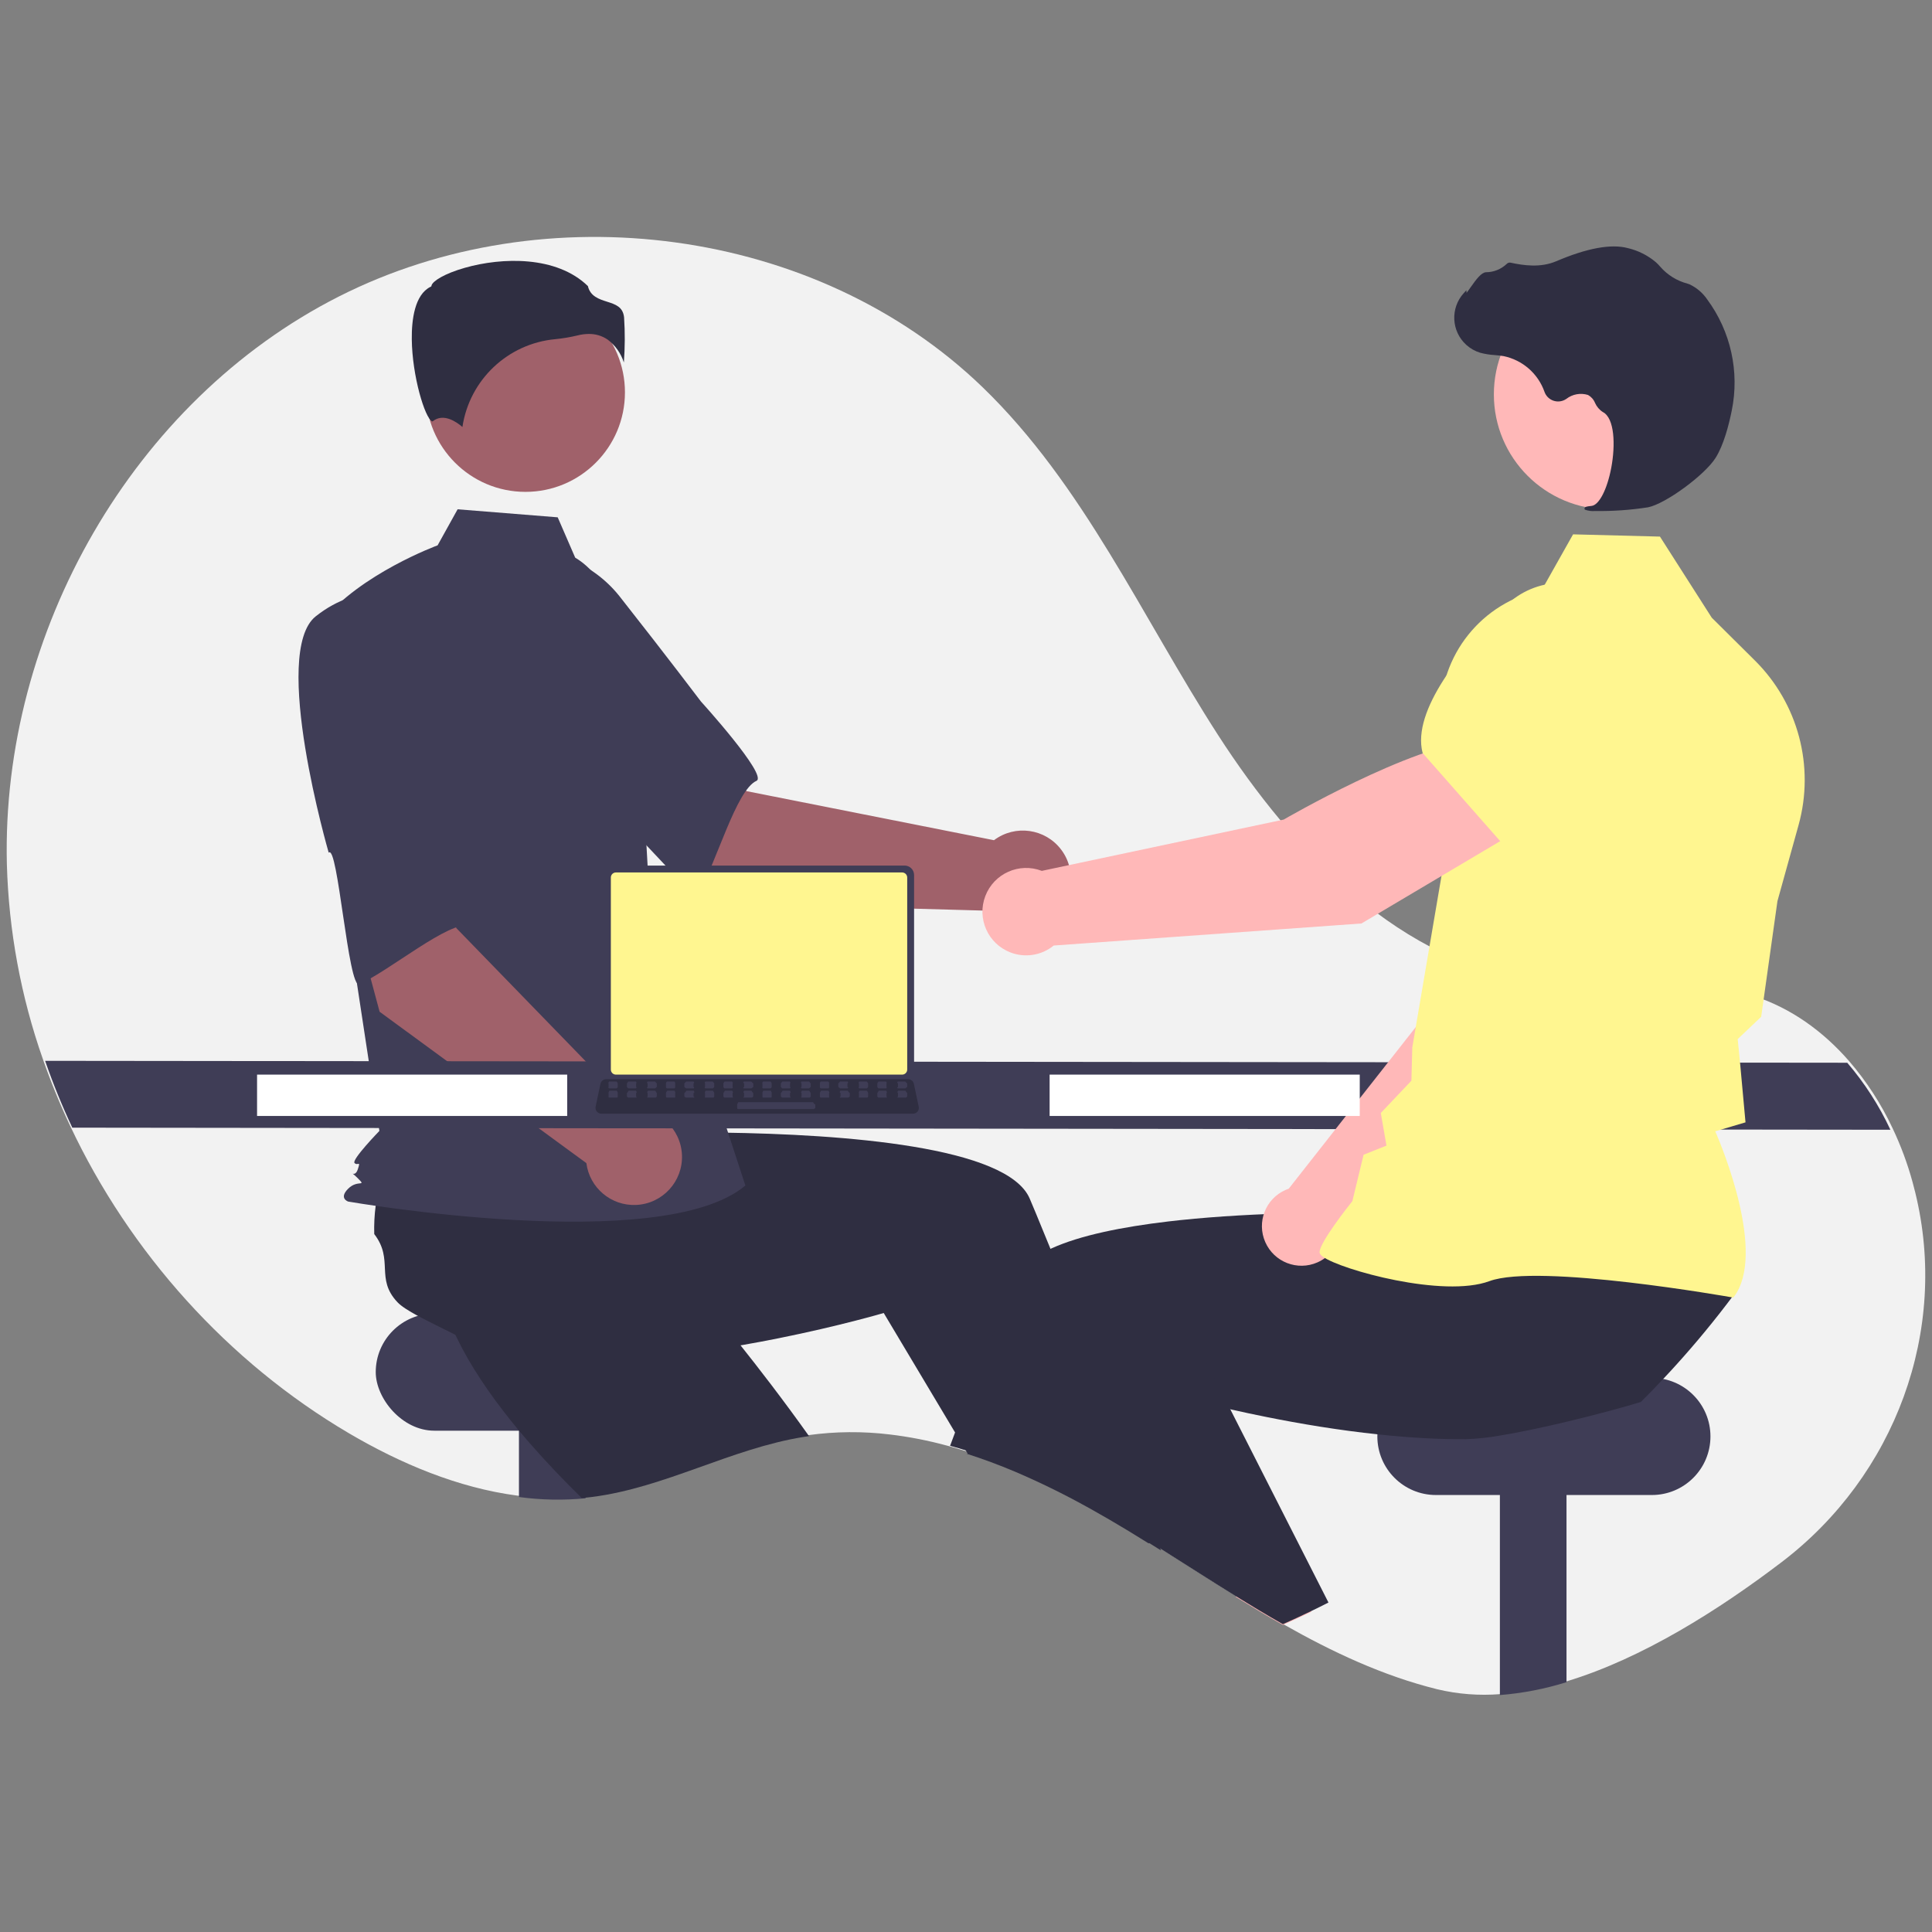 <?xml version="1.0" encoding="UTF-8"?><svg id="_レイヤー_1" xmlns="http://www.w3.org/2000/svg" viewBox="0 0 841 841"><rect x="0" y="0" width="841" height="841" fill="#808080" stroke="none"/><defs><style>.cls-1{fill:#ffb6b6;}.cls-2{fill:#2f2e41;}.cls-3{fill:#fff;}.cls-4{fill:#3f3d56;}.cls-5{fill:#ffb8b8;}.cls-6{fill:#a0616a;}.cls-7{fill:#fff690;}.cls-8{fill:#f2f2f2;}</style></defs><path class="cls-8" d="M775.63,679.93c-27.36,20.84-60.7,41.95-93.48,51.9-9.45,2.95-19.2,4.84-29.07,5.62-9.23,.74-18.51,.02-27.51-2.13-23.65-5.88-45.6-16.19-66.82-28.23-6.94-3.94-13.79-8.06-20.61-12.27-11.13-6.88-22.14-13.99-33.19-20.94-1.65-1.05-3.3-2.08-4.95-3.11h-.01c-2.67-1.67-5.34-3.32-8.02-4.95-.47-.29-.94-.57-1.42-.86-5.06-3.07-10.21-6.06-15.45-8.99-.64-.35-1.28-.71-1.92-1.06-10.13-5.62-20.54-10.71-31.19-15.27-7-2.95-14.08-5.6-21.24-7.87h-.01c-2.74-.86-5.48-1.67-8.24-2.42-8.27-2.27-16.69-3.92-25.2-4.93-11.73-1.42-23.59-1.33-35.29,.28-.79,.11-1.57,.22-2.37,.35-31.67,5.07-60.58,22.17-92.39,26.2-1.03,.13-2.05,.25-3.09,.34-.44,.04-.88,.09-1.32,.12-9.25,.79-18.55,.56-27.74-.68-25.69-3.39-50.71-13.9-73.23-27.15-52.65-30.98-95.35-78.6-121.31-133.75-4.46-9.45-8.42-19.13-11.86-29-9.62-27.36-14.92-56.05-15.71-85.05C.56,275.51,57.73,174.59,147.47,129.09c89.76-45.5,207.83-30.45,280.22,39.44,43.91,42.4,69.32,99.85,102.37,151.18,33.05,51.32,80.01,100.34,140.59,107.82,30.86,3.81,63.16-3.56,92.73,6.02,16.38,5.31,30.35,15.48,41.61,28.43,7.57,8.79,13.9,18.57,18.82,29.07,3.61,7.59,6.54,15.49,8.75,23.59,.41,1.49,.79,2.99,1.16,4.48,14.73,60.18-8.81,123.26-58.09,160.81Z"/><rect class="cls-4" x="163.56" y="571.78" width="145" height="51" rx="25.5" ry="25.5"/><path class="cls-4" d="M254.9,609.78v42.43c-9.66,.93-19.39,.75-29-.56v-41.87h29Z"/><path class="cls-2" d="M352.18,625.15c-.79,.11-1.57,.22-2.36,.35-31.6,5.06-60.44,22.12-92.18,26.14-1.03,.13-2.05,.25-3.08,.34-.44,.04-.88,.09-1.32,.12-7.75-7.59-15.5-15.67-22.78-24.04-3.95-4.53-7.77-9.15-11.36-13.83-9.32-12.08-17.22-24.5-22.44-36.7,.53-5.85-3.11-19.38-4.85-29.74h-.01c-.74-4.36-1.14-8.14-.77-10.57,2.12-14.02,13.57-12.41,17.09-26.15,3.18-2.64,6.56-5.01,10.11-7.11,.59-.35,1.19-.7,1.81-1.05l38.2-26.4,14.6,14.32,22.22,21.8,24.08,23.61-20.44,20.65s17.08,19.69,37.05,45.94c5.36,7.05,10.93,14.58,16.43,22.32Z"/><path class="cls-4" d="M681.9,609.78v122.47c-9.43,2.95-19.15,4.83-29,5.61v-128.08h29Z"/><path class="cls-4" d="M625.06,599.78h94c14.08,0,25.5,11.42,25.5,25.5h0c0,14.08-11.42,25.5-25.5,25.5h-94c-14.08,0-25.5-11.42-25.5-25.5h0c0-14.08,11.42-25.5,25.5-25.5Z"/><path class="cls-1" d="M490.4,665.31c-5.05-3.06-10.19-6.05-15.41-8.97-.64-.35-1.28-.71-1.92-1.06l3.44-1.47,9.28-3.99,.09-.04,.1,.34,4.42,15.19Z"/><path class="cls-2" d="M505.36,674.89c-1.66-1.05-3.3-2.09-4.96-3.11h-.49c-2.67-1.67-5.34-3.32-8.02-4.95-.47-.29-.94-.57-1.42-.86-5.06-3.07-10.21-6.06-15.45-8.99-.64-.35-1.28-.71-1.92-1.06-10.13-5.62-20.54-10.71-31.19-15.27-7-2.95-14.08-5.6-21.24-7.87h.58l-5.63-9.43-25.36-42.47-5.57-9.33s-19.01,5.62-45.91,11.02c-9.79,1.97-20.62,3.9-31.97,5.52-12.14,1.73-24.87,3.1-37.53,3.77-6.04,.32-12.05,.48-17.97,.43-15.31-.1-30.03-1.54-42.91-4.95-4.3-4.04-17.25-9.53-26.53-14.56h-.03c-3.89-2.11-7.12-4.12-8.82-5.92-9.77-10.34-1.42-18.39-10.11-29.67-.12-4.14,.09-8.28,.63-12.38,.09-.68,.18-1.37,.29-2.08l2.74-46.52,20.35-2.69,30.97-4.09,33.55-4.44,3.69,28.92s26.12-1.32,59.21-.88c53.15,.72,124.28,6.02,133.91,28.76,.9,2.14,1.81,4.29,2.71,6.45,2.15,5.16,4.27,10.34,6.38,15.55,7.64,18.86,14.92,37.91,21.57,55.91,4.13,11.2,8.03,22,11.61,32.1,2.88,8.13,5.55,15.81,7.99,22.89,2.23,6.46,4.24,12.41,6.04,17.75,.28,.83,.55,1.66,.82,2.45Z"/><path class="cls-6" d="M318.22,393.33l-64.06-54.4,41.67-42.18,29.08,47.62,107.77,21.37c9.22-6.94,22.33-5.09,29.27,4.13,6.94,9.22,5.09,22.33-4.13,29.27-8.66,6.52-20.86,5.33-28.11-2.72l-111.5-3.09Z"/><path class="cls-4" d="M197.55,267.43c-7.4,24.08,63.1,81.52,63.1,81.52,.78-5.78,40.76,44.07,43.48,39.56,7.73-12.83,16.23-44.55,25.16-48.61,5.1-2.32-24.17-34.54-24.17-34.54,0,0-14.93-19.76-34.65-44.79-11.06-14.6-28.83-22.51-47.08-20.96,0,0-18.43,3.74-25.83,27.83Z"/><circle class="cls-6" cx="228.72" cy="170.79" r="43.32"/><path class="cls-4" d="M250.39,242.75c9.33,5.55,14.92,15.74,18.12,26.12,5.93,19.21,9.51,39.07,10.64,59.14l3.39,60.09,41.93,127.95c-36.34,30.75-172.92,6.99-172.92,6.99,0,0-4.19-1.4,0-5.59s8.27-.48,4.08-4.67-1.3,.48,.1-3.71,0-1.4-1.4-2.8,10.82-13.98,10.82-13.98l-11.18-73.44-13.98-148.14c16.77-20.96,50.5-33.32,50.5-33.32l8.71-15.69,43.57,3.49,7.62,17.57Z"/><path class="cls-2" d="M264.44,147.77c3.37,2.51,5.86,6.02,7.13,10.02,.49-6.54,.52-13.11,.09-19.66-.51-4.6-3.75-5.64-7.5-6.83-3.39-1.08-7.22-2.31-8.25-6.77-13.62-13.25-37.33-12.58-53.55-7.96-8.93,2.54-14.06,5.81-14.52,7.72l-.1,.39-.36,.18c-6.88,3.44-8.22,14.31-8.13,22.82,.17,16.03,5.7,34.24,8.82,35.72,.17,.08,.21,.05,.28-.01h0c4.7-3.75,10.42,.29,12.94,2.48,3.06-20.5,19.71-36.28,40.35-38.22,3.28-.32,6.52-.86,9.72-1.63,1.62-.42,3.29-.64,4.97-.65,2.89-.04,5.72,.8,8.11,2.41Z"/><path class="cls-7" d="M209.85,458.6l-13.25-6.79c-1.63-1.16-2.01-3.43-.85-5.07,.93-1.31,2.61-1.85,4.13-1.33l13.25,6.79c1.63,1.16,2.01,3.43,.85,5.07-.93,1.31-2.61,1.85-4.13,1.33h0Z"/><path class="cls-6" d="M165.24,440.41l-21.8-81.16,58.26-11.03-3.13,55.71,76.55,78.82c11.53-.47,21.26,8.5,21.74,20.03s-8.5,21.26-20.03,21.74c-10.83,.44-20.2-7.46-21.58-18.21l-90-65.89Z"/><path class="cls-4" d="M137.48,268.25c-19.78,15.61,5.61,102.94,5.61,102.94,3.93-4.31,8.5,59.42,13.3,57.25,13.65-6.17,38.67-27.44,48.32-25.7,5.52,.99-.26-42.16-.26-42.16,0,0-1.06-24.74-3.06-56.55-.81-18.3-10.94-34.91-26.84-44,0,0-17.29-7.39-37.06,8.22Z"/><path class="cls-4" d="M822.89,491.78l-791.42-.91c-4.45-9.48-8.4-19.19-11.83-29.09l784.47,.83c7.55,8.82,13.87,18.63,18.78,29.17Z"/><path class="cls-1" d="M570.82,701.61c-4.09,1.98-8.22,3.89-12.38,5.73-6.92-3.93-13.76-8.04-20.56-12.24l25.22-11.08,7.72,17.59Z"/><path class="cls-2" d="M754.76,563.59c-4.09,5.48-8.31,10.86-12.65,16.12-4.01,4.86-8.12,9.62-12.34,14.29-1.74,1.93-3.51,3.86-5.31,5.76-3.32,3.56-6.71,7.06-10.18,10.5-6.24,1.96-18.89,5.42-32.44,8.66-9.86,2.34-20.2,4.57-28.92,5.98-4.88,.88-9.81,1.4-14.77,1.58-5.88,.05-11.86-.11-17.85-.43-6.76-.36-13.53-.92-20.22-1.64-17.4-1.82-34.25-4.67-48.79-7.59-5.32-1.06-10.33-2.13-14.94-3.18-8.72-1.96-16.02-3.8-21.31-5.2-5.95-1.56-9.34-2.56-9.34-2.56l-14.91,24.97-7.74,12.95-5.68,9.52-1.52,2.52h-.02c-10.67-6.01-21.67-11.43-32.93-16.24-6.96-2.93-14.01-5.57-21.13-7.83h0c-2.72-.86-5.45-1.67-8.2-2.4,.86-2.3,1.73-4.62,2.6-6.96,1.64-4.36,3.3-8.75,5.01-13.19,3.68-9.61,7.49-19.36,11.41-29.07,3.21-7.97,6.48-15.9,9.79-23.73,1.53-3.61,4.63-6.78,8.96-9.56,2.07-1.31,4.24-2.47,6.47-3.47,12.41-5.65,30.7-9.33,50.85-11.7,1.67-.19,3.34-.38,5.03-.56,16.68-1.75,34.38-2.66,50.93-3.08,8.29-.21,16.28-.29,23.72-.3,2.4,0,4.74,0,7.01,.02h-.51s11.81,.24,16.79,.34c.97,.02,1.91,.05,2.83,.66h.01c.62-.58,1.23-.56,1.83-.55,10.89,.28,17.57,.62,17.57,.62l2.59-20.32,.53-4.1,.9-3.9v-.05l.06-.49h.41s7.18-.15,7.18-.15l60.35-1.18,32.96-.65-5.22,22.4-8.63,36.95c.88,5.84,30.05,1.27,29.75,6.22Z"/><path class="cls-2" d="M578.28,697.58c-2.47,1.26-4.96,2.5-7.46,3.7-4.09,1.98-8.22,3.89-12.38,5.73-6.92-3.93-13.76-8.04-20.56-12.24-11.1-6.86-22.09-13.96-33.11-20.89-1.65-1.05-3.29-2.08-4.94-3.1h-.01c-4.54-6.74-9.17-13.76-13.84-20.99-.07-.1-.13-.2-.19-.3-1.2-1.84-2.39-3.69-3.58-5.56-7.47-11.7-14.98-23.9-22.27-36.36l18.46-8.62,34.32-16.02,5.92-2.76,17.02,33.51,15.18,29.89,3.38,6.65,24.06,47.36Z"/><path class="cls-5" d="M583.46,537.03l87.5-84.38,24.25-68.67-35.77-15.56c-18.37,17.6-38.24,72.42-38.24,72.42l-60.21,76.6c-.47,.16-.94,.33-1.4,.54-8.71,3.84-12.65,14.01-8.81,22.72,3.84,8.71,14.01,12.65,22.72,8.81,5.17-2.28,8.89-6.94,9.96-12.49Z"/><path class="cls-7" d="M649.37,376.09l45.38,14.41,.17-.03c16.89-2.83,30.9-30.41,39.68-53.05,6-15.5-1.04-32.99-16.09-40.02h0c-10.95-5.03-23.81-3.41-33.16,4.18l-23.3,19.04-12.68,55.48Z"/><path class="cls-7" d="M754.52,564.83l.27-.35c14.16-18.78-5.21-65.27-8.13-72.02l13.16-3.9-2.29-25.06-1.11-11.18,10.23-9.72,.03-.25,7.04-50.09,9.21-33.15c7.07-25.52-.18-52.87-18.96-71.53l-18.83-18.69-22.56-35.31-37.82-.98-13.6,24.16c-26.1,5.33-44.66,28.55-44.1,55.18l1.28,64.32-13.57,79.69-.38,14.47-13.32,14.06,2.46,14.21-9.96,3.97-4.88,20.19c-1.86,2.33-14.16,17.87-14.27,22.2-.02,.65,.45,1.29,1.46,2.02,7.96,5.69,52.44,18.03,72.46,10.61,21.32-7.89,104.89,6.93,105.74,7.08l.43,.08Z"/><circle class="cls-5" cx="700.38" cy="171.67" r="50.1"/><path class="cls-2" d="M694.27,222.44c7.76,.12,15.51-.42,23.18-1.62,7.6-1.55,24.6-14,29.34-21.5h0c3.52-5.57,5.77-14.27,7.04-20.58,3.46-16.9-.42-34.47-10.65-48.36-1.95-2.87-4.63-5.16-7.77-6.63-.28-.11-.57-.21-.85-.29-4.58-1.2-8.69-3.75-11.81-7.31-.61-.72-1.26-1.4-1.96-2.02-3.53-2.98-7.71-5.08-12.2-6.13-7.25-1.94-17.75-.01-31.2,5.73-6.76,2.89-14.15,1.84-19.83,.61-.65-.13-1.32,.1-1.75,.6-2.42,2.27-5.61,3.54-8.92,3.56-2.03,.09-4.16,2.9-6.74,6.57-.58,.83-1.27,1.8-1.76,2.4l-.07-1.14-1.15,1.27c-5.91,6.52-5.42,16.6,1.09,22.51,1.75,1.59,3.84,2.77,6.1,3.45,2.04,.54,4.14,.88,6.25,1,1.28,.12,2.6,.23,3.87,.45,8.28,1.7,15.06,7.62,17.85,15.59,1.17,3.27,4.77,4.96,8.03,3.79,.51-.18,1-.43,1.45-.74,2.68-2.09,6.21-2.73,9.46-1.72,1.38,.77,2.46,1.99,3.05,3.46,.72,1.63,1.9,3.02,3.41,3.98,5.15,2.66,5.5,14.42,3.66,24.22-1.78,9.45-5.31,16.29-8.57,16.63-2.51,.26-2.8,.44-2.98,.88l-.16,.4,.28,.37c1.39,.5,2.87,.7,4.34,.58Z"/><path class="cls-5" d="M661.81,360.94l-19.32-38.52c-28.04,1.92-83.69,34.34-83.69,34.34l-105.3,22.33c-9.81-3.77-20.81,1.12-24.58,10.93-3.77,9.81,1.12,20.81,10.93,24.58,6.36,2.45,13.55,1.3,18.84-3.01l133.95-9.6,69.18-41.05Z"/><path class="cls-7" d="M654.02,367.27l50.45-37.49,8.89-32.03c3.51-12.84-.57-26.56-10.52-35.39h0c-13.81-12.09-34.62-11.42-47.62,1.54-18.99,18.95-40.64,45.39-35.99,63.72l.05,.19,34.75,39.47Z"/><rect class="cls-3" x="456.9" y="467.78" width="135" height="18"/><rect class="cls-3" x="111.9" y="467.78" width="135" height="18"/><path class="cls-4" d="M262.9,380.9v85.76c0,2.28,1.84,4.12,4.11,4.12h126.78c2.27,0,4.11-1.85,4.11-4.12v-85.76c0-2.27-1.84-4.11-4.11-4.12h-126.78c-2.27,0-4.11,1.84-4.11,4.12Z"/><path class="cls-7" d="M265.9,381.99v83.59c0,1.22,.98,2.2,2.2,2.2h124.61c1.21,0,2.19-.99,2.2-2.2v-83.59c0-1.22-.98-2.2-2.2-2.21h-124.61c-1.21,0-2.2,.99-2.2,2.21Z"/><path class="cls-2" d="M259.8,483.85c.47,.59,1.19,.93,1.94,.93h135.74c1.38,0,2.5-1.12,2.49-2.5,0-.17-.02-.34-.05-.51l-2.11-10.01c-.18-.83-.76-1.51-1.56-1.81-.28-.11-.58-.17-.89-.17h-131.53c-.3,0-.6,.06-.89,.17-.79,.3-1.38,.99-1.56,1.81l-2.11,10.01c-.15,.74,.04,1.5,.51,2.08Z"/><path class="cls-4" d="M394.04,473.78h-3.21c-.27-.15-.49-.37,.07-.64v-1.54c-.56-.27-.34-.49-.07-.82h3.21c.27,.34,.49,.55,.86,.82v1.54c-.37,.27-.59,.49-.86,.64Z"/><path class="cls-4" d="M385.66,473.78h-3.21c-.27-.15-.49-.37-.55-.64v-1.54c.07-.27,.28-.49,.55-.82h3.21c.27,.34,.49,.55,.23,.82v1.54c.25,.27,.04,.49-.23,.64Z"/><path class="cls-4" d="M377.29,473.78h-3.21c-.27-.15-.49-.37-.18-.64v-1.54c-.31-.27-.09-.49,.18-.82h3.21c.27,.34,.49,.55,.61,.82v1.54c-.12,.27-.34,.49-.61,.64Z"/><path class="cls-4" d="M368.91,473.78h-3.21c-.27-.15-.49-.37-.8-.64v-1.54c.31-.27,.53-.49,.8-.82h3.21c.27,.34,.49,.55-.01,.82v1.54c.5,.27,.28,.49,.01,.64Z"/><path class="cls-4" d="M360.53,473.78h-3.21c-.27-.15-.49-.37-.42-.64v-1.54c-.07-.27,.15-.49,.42-.82h3.21c.27,.34,.49,.55,.37,.82v1.54c.12,.27-.1,.49-.37,.64Z"/><path class="cls-4" d="M352.16,473.78h-3.21c-.27-.15-.49-.37-.05-.64v-1.54c-.44-.27-.22-.49,.05-.82h3.21c.27,.34,.49,.55,.74,.82v1.54c-.25,.27-.47,.49-.74,.64Z"/><path class="cls-4" d="M343.78,473.78h-3.21c-.27-.15-.49-.37-.67-.64v-1.54c.18-.27,.4-.49,.67-.82h3.21c.27,.34,.49,.55,.12,.82v1.54c.37,.27,.15,.49-.12,.64Z"/><path class="cls-4" d="M335.4,473.78h-3.21c-.27-.15-.49-.37-.29-.64v-1.54c-.2-.27,.02-.49,.29-.82h3.21c.27,.34,.49,.55,.5,.82v1.54c0,.27-.23,.49-.5,.64Z"/><path class="cls-4" d="M327.03,473.78h-3.21c-.27-.15-.49-.37,.09-.64v-1.54c-.57-.27-.35-.49-.09-.82h3.21c.27,.34,.49,.55,.87,.82v1.54c-.38,.27-.6,.49-.87,.64Z"/><path class="cls-4" d="M318.65,473.78h-3.21c-.27-.15-.49-.37-.54-.64v-1.54c.05-.27,.27-.49,.54-.82h3.21c.27,.34,.49,.55,.25,.82v1.54c.24,.27,.02,.49-.25,.64Z"/><path class="cls-4" d="M310.27,473.78h-3.21c-.27-.15-.49-.37-.16-.64v-1.54c-.33-.27-.11-.49,.16-.82h3.21c.27,.34,.49,.55,.63,.82v1.54c-.14,.27-.36,.49-.63,.64Z"/><path class="cls-4" d="M301.89,473.78h-3.21c-.27-.15-.49-.37-.78-.64v-1.54c.3-.27,.51-.49,.78-.82h3.21c.27,.34,.49,.55,0,.82v1.54c.48,.27,.27,.49,0,.64Z"/><path class="cls-4" d="M293.52,473.78h-3.21c-.27-.15-.49-.37-.41-.64v-1.54c-.08-.27,.14-.49,.41-.82h3.21c.27,.34,.49,.55,.38,.82v1.54c.11,.27-.11,.49-.38,.64Z"/><path class="cls-4" d="M285.14,473.78h-3.21c-.27-.15-.49-.37-.03-.64v-1.54c-.46-.27-.24-.49,.03-.82h3.21c.27,.34,.49,.55,.76,.82v1.54c-.27,.27-.49,.49-.76,.64Z"/><path class="cls-4" d="M276.76,473.78h-3.21c-.27-.15-.49-.37-.65-.64v-1.54c.16-.27,.38-.49,.65-.82h3.21c.27,.34,.49,.55,.14,.82v1.54c.35,.27,.13,.49-.14,.64Z"/><path class="cls-4" d="M268.39,473.78h-3.21c-.27-.15-.49-.37-.28-.64v-1.54c-.21-.27,0-.49,.28-.82h3.21c.27,.34,.49,.55,.51,.82v1.54c-.02,.27-.24,.49-.51,.64Z"/><path class="cls-4" d="M394.14,477.78h-3.21c-.27,.04-.49-.18-.03-.45v-1.54c-.46-.27-.24-.49,.03-1.01h3.21c.27,.52,.49,.74,.76,1.01v1.54c-.27,.27-.49,.49-.76,.45Z"/><path class="cls-4" d="M385.76,477.78h-3.21c-.27,.04-.49-.18-.65-.45v-1.54c.16-.27,.38-.49,.65-1.01h3.21c.27,.52,.49,.74,.14,1.01v1.54c.35,.27,.13,.49-.14,.45Z"/><path class="cls-4" d="M377.39,477.78h-3.21c-.27,.04-.49-.18-.28-.45v-1.54c-.21-.27,0-.49,.28-1.01h3.21c.27,.52,.49,.74,.51,1.01v1.54c-.02,.27-.24,.49-.51,.45Z"/><path class="cls-4" d="M369.01,477.78h-3.21c-.27,.04-.49-.18,.1-.45v-1.54c-.59-.27-.37-.49-.1-1.01h3.21c.27,.52,.49,.74,.89,1.01v1.54c-.4,.27-.62,.49-.89,.45Z"/><path class="cls-4" d="M360.63,477.78h-3.21c-.27,.04-.49-.18-.52-.45v-1.54c.03-.27,.25-.49,.52-1.01h3.21c.27,.52,.49,.74,.27,1.01v1.54c.22,.27,0,.49-.27,.45Z"/><path class="cls-4" d="M352.26,477.78h-3.21c-.27,.04-.49-.18-.14-.45v-1.54c-.34-.27-.12-.49,.14-1.01h3.21c.27,.52,.49,.74,.64,1.01v1.54c-.15,.27-.37,.49-.64,.45Z"/><path class="cls-4" d="M343.88,477.78h-3.21c-.27,.04-.49-.18-.77-.45v-1.54c.28-.27,.5-.49,.77-1.01h3.21c.27,.52,.49,.74,.02,1.01v1.54c.47,.27,.25,.49-.02,.45Z"/><path class="cls-4" d="M335.5,477.78h-3.21c-.27,.04-.49-.18-.39-.45v-1.54c-.1-.27,.12-.49,.39-1.01h3.21c.27,.52,.49,.74,.4,1.01v1.54c.09,.27-.13,.49-.4,.45Z"/><path class="cls-4" d="M327.12,477.78h-3.21c-.27,.04-.49-.18-.01-.45v-1.54c-.47-.27-.26-.49,.01-1.01h3.21c.27,.52,.49,.74,.77,1.01v1.54c-.29,.27-.5,.49-.77,.45Z"/><path class="cls-4" d="M318.75,477.78h-3.21c-.27,.04-.49-.18-.64-.45v-1.54c.15-.27,.37-.49,.64-1.01h3.21c.27,.52,.49,.74,.15,1.01v1.54c.34,.27,.12,.49-.15,.45Z"/><path class="cls-4" d="M310.37,477.78h-3.21c-.27,.04-.49-.18-.26-.45v-1.54c-.23-.27,0-.49,.26-1.01h3.21c.27,.52,.49,.74,.53,1.01v1.54c-.04,.27-.26,.49-.53,.45Z"/><path class="cls-4" d="M301.99,477.78h-3.21c-.27,.04-.49-.18-.88-.45v-1.54c.39-.27,.61-.49,.88-1.01h3.21c.27,.52,.49,.74-.09,1.01v1.54c.58,.27,.36,.49,.09,.45Z"/><path class="cls-4" d="M293.62,477.78h-3.21c-.27,.04-.49-.18-.51-.45v-1.54c.02-.27,.24-.49,.51-1.01h3.21c.27,.52,.49,.74,.28,1.01v1.54c.21,.27-.01,.49-.28,.45Z"/><path class="cls-4" d="M285.24,477.78h-3.21c-.27,.04-.49-.18-.13-.45v-1.54c-.36-.27-.14-.49,.13-1.01h3.21c.27,.52,.49,.74,.66,1.01v1.54c-.17,.27-.39,.49-.66,.45Z"/><path class="cls-4" d="M276.86,477.78h-3.21c-.27,.04-.49-.18-.75-.45v-1.54c.26-.27,.48-.49,.75-1.01h3.21c.27,.52,.49,.74,.04,1.01v1.54c.45,.27,.23,.49-.04,.45Z"/><path class="cls-4" d="M268.49,477.78h-3.21c-.27,.04-.49-.18-.37-.45v-1.54c-.11-.27,.11-.49,.37-1.01h3.21c.27,.52,.49,.74,.41,1.01v1.54c.08,.27-.14,.49-.41,.45Z"/><path class="cls-4" d="M353.93,482.78h-32.53c-.27,.06-.49-.15-.5-.42v-1.54c.01-.27,.23-.49,.5-1.04h32.53c.27,.55,.49,.77,.97,1.04v1.54c-.48,.27-.7,.49-.97,.42Z"/></svg>